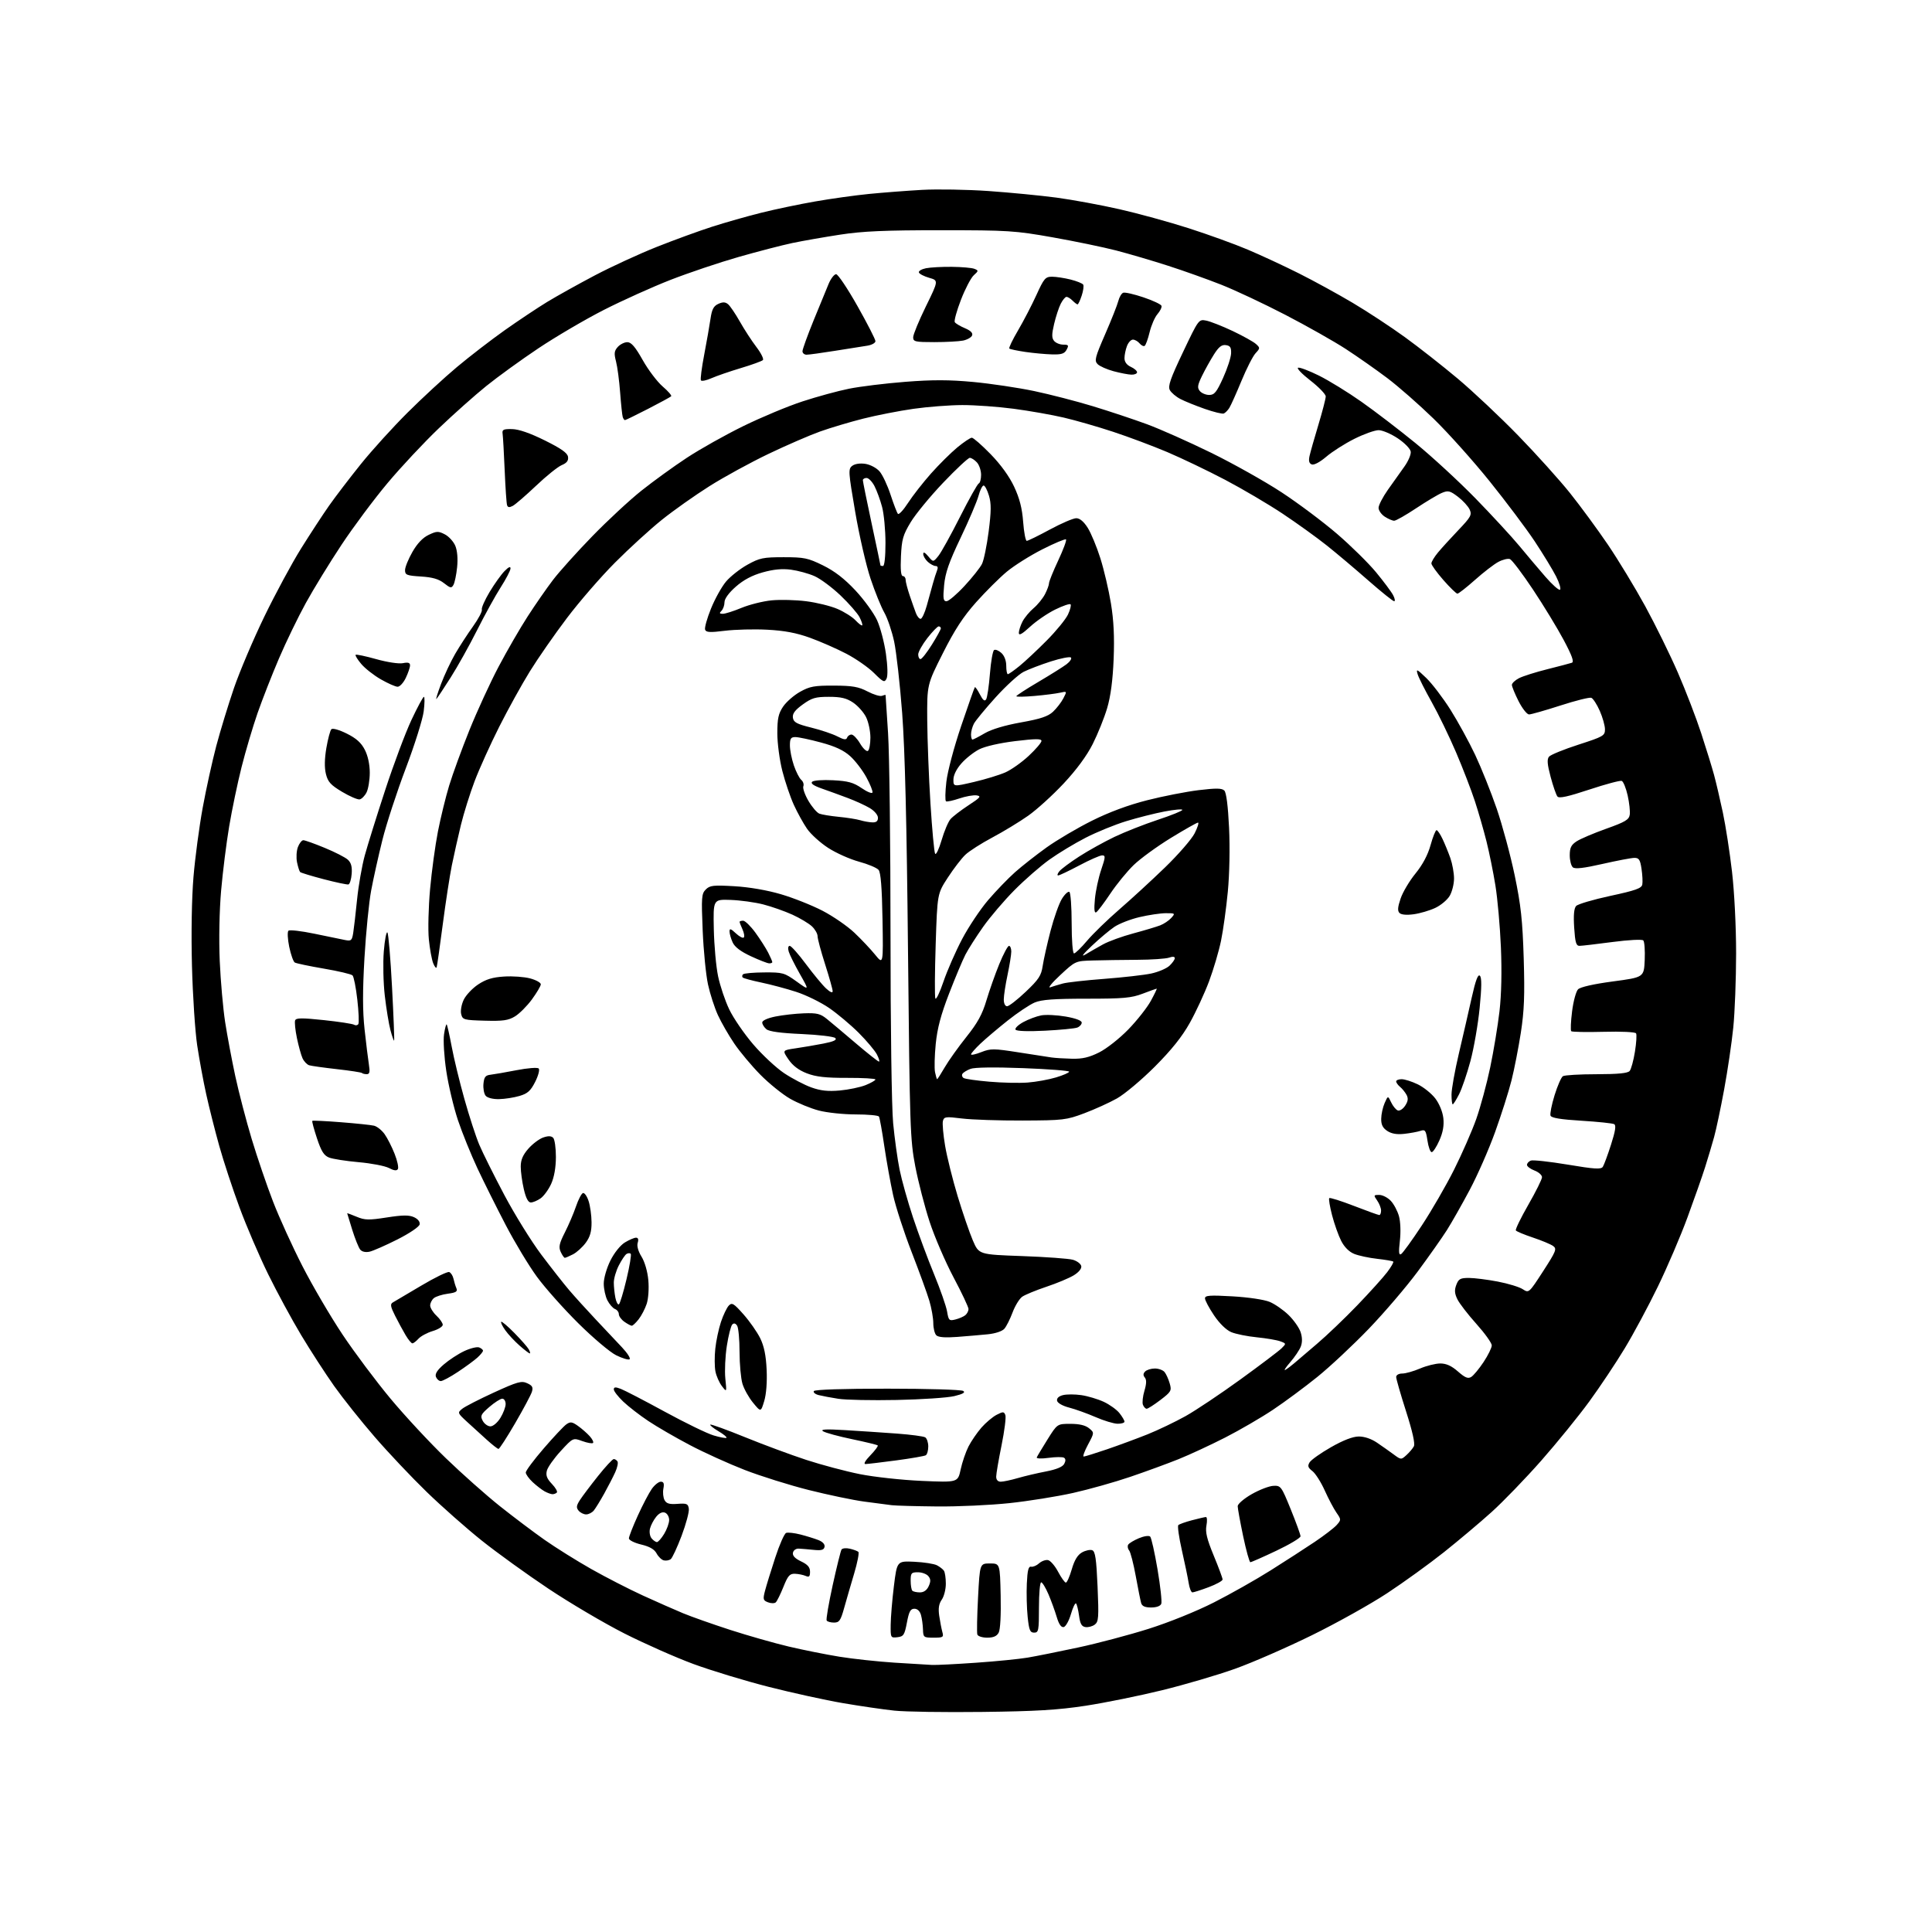 <?xml version="1.0" encoding="UTF-8" standalone="no"?>
<svg 
  version="1.1" 
  xmlns="http://www.w3.org/2000/svg" 
  xmlns:xlink="http://www.w3.org/1999/xlink" 
  xmlns:svg="http://www.w3.org/2000/svg"
  xmlns:rdf="http://www.w3.org/1999/02/22-rdf-syntax-ns#"
  xmlns:cc="http://creativecommons.org/ns#"
  xmlns:dc="http://purl.org/dc/elements/1.1/"
  viewBox="0 0 768 768"
  width="768"
  height="768"
>
<style>svg {background-color: white; }</style>"
<path stroke="none" fill="black" fill-rule="evenodd" d="M390.50,680.52C375.65,680.70 359.90,680.47 355.50,680.00C351.10,679.53 341.88,678.19 335.02,677.01C328.16,675.84 314.88,672.92 305.52,670.54C296.16,668.16 282.72,664.07 275.65,661.47C268.58,658.86 256.21,653.38 248.15,649.30C240.09,645.21 226.53,637.21 218.00,631.52C209.47,625.83 197.55,617.23 191.50,612.40C185.45,607.57 175.60,598.87 169.61,593.06C163.62,587.25 154.32,577.41 148.94,571.18C143.55,564.96 136.30,555.85 132.82,550.95C129.35,546.04 123.46,536.96 119.74,530.76C116.02,524.57 110.11,513.65 106.59,506.50C103.08,499.35 97.96,487.43 95.22,480.00C92.47,472.57 88.84,461.55 87.15,455.50C85.46,449.45 83.13,440.23 81.98,435.00C80.82,429.77 79.21,421.00 78.38,415.50C77.56,410.00 76.62,395.82 76.31,384.00C75.97,371.02 76.21,357.00 76.91,348.61C77.55,340.98 79.20,328.60 80.57,321.11C81.94,313.63 84.38,302.55 85.98,296.50C87.59,290.45 90.75,280.10 93.01,273.50C95.28,266.90 100.70,254.13 105.07,245.12C109.43,236.11 115.99,223.96 119.63,218.12C123.28,212.28 128.31,204.57 130.82,201.00C133.33,197.43 139.01,190.00 143.43,184.50C147.85,179.00 156.22,169.78 162.03,164.00C167.83,158.22 176.66,150.07 181.66,145.89C186.66,141.70 195.19,135.13 200.62,131.28C206.06,127.44 213.65,122.38 217.50,120.03C221.35,117.69 229.90,112.93 236.50,109.45C243.10,105.98 254.16,100.89 261.09,98.14C268.01,95.39 277.91,91.78 283.09,90.12C288.26,88.46 297.00,85.97 302.50,84.60C308.00,83.22 317.68,81.19 324.00,80.09C330.32,78.98 340.00,77.63 345.50,77.09C351.00,76.55 360.45,75.82 366.50,75.48C372.55,75.14 384.48,75.35 393.00,75.94C401.52,76.54 413.68,77.72 420.00,78.56C426.32,79.41 437.57,81.48 445.00,83.17C452.43,84.85 464.80,88.25 472.50,90.72C480.20,93.19 490.77,97.01 496.00,99.23C501.23,101.44 510.34,105.67 516.26,108.64C522.18,111.60 531.85,116.90 537.76,120.41C543.67,123.92 552.98,130.04 558.46,134.02C563.94,137.99 573.39,145.41 579.46,150.50C585.53,155.60 596.35,165.78 603.50,173.13C610.65,180.48 619.92,190.78 624.10,196.00C628.27,201.22 635.05,210.45 639.16,216.50C643.26,222.55 649.94,233.56 654.00,240.97C658.05,248.38 663.91,260.31 667.02,267.47C670.13,274.64 674.29,285.45 676.26,291.50C678.24,297.55 680.53,304.98 681.35,308.00C682.17,311.02 683.75,317.77 684.86,323.00C685.97,328.23 687.61,338.80 688.50,346.50C689.44,354.60 690.13,368.30 690.13,379.00C690.12,389.18 689.62,402.45 689.00,408.50C688.39,414.55 686.76,425.57 685.39,433.00C684.02,440.43 682.22,448.98 681.38,452.00C680.54,455.02 678.93,460.43 677.80,464.00C676.67,467.57 673.52,476.54 670.80,483.93C668.09,491.32 662.79,503.69 659.03,511.43C655.28,519.17 649.34,530.23 645.85,536.00C642.36,541.78 636.02,551.28 631.77,557.11C627.52,562.94 618.93,573.51 612.68,580.61C606.43,587.70 597.54,596.91 592.91,601.08C588.29,605.25 579.77,612.41 574.00,617.01C568.23,621.60 558.10,628.92 551.50,633.27C544.90,637.63 531.40,645.17 521.50,650.03C511.60,654.90 497.88,660.89 491.00,663.35C484.12,665.82 471.07,669.65 462.00,671.88C452.93,674.11 439.20,676.89 431.50,678.07C420.46,679.75 411.78,680.27 390.50,680.52zM370.50,661.84C372.15,661.92 380.02,661.52 388.00,660.96C395.98,660.41 405.20,659.49 408.50,658.93C411.80,658.37 420.80,656.57 428.50,654.92C436.20,653.28 448.83,649.93 456.57,647.49C464.71,644.92 475.67,640.49 482.57,636.98C489.13,633.65 499.30,627.91 505.16,624.21C511.02,620.52 518.90,615.43 522.66,612.90C526.42,610.37 530.34,607.36 531.36,606.21C533.17,604.16 533.16,604.04 531.26,601.30C530.19,599.76 528.09,595.80 526.61,592.50C525.13,589.20 522.92,585.73 521.71,584.79C519.93,583.41 519.71,582.74 520.60,581.29C521.21,580.31 525.03,577.60 529.10,575.28C533.94,572.52 537.75,571.05 540.11,571.03C542.34,571.01 545.11,571.94 547.36,573.47C549.36,574.82 552.34,576.93 553.98,578.14C556.92,580.32 556.99,580.32 559.07,578.43C560.23,577.38 561.57,575.81 562.03,574.94C562.58,573.91 561.51,569.09 558.94,561.06C556.77,554.29 555.00,548.14 555.00,547.38C555.00,546.59 556.03,546.00 557.42,546.00C558.75,546.00 561.93,545.10 564.50,544.00C567.07,542.90 570.69,542.00 572.55,542.00C574.92,542.00 577.01,542.95 579.56,545.19C582.39,547.67 583.55,548.15 584.84,547.35C585.75,546.79 587.96,544.13 589.75,541.43C591.54,538.73 593.00,535.75 593.00,534.81C593.00,533.87 590.26,530.04 586.91,526.30C583.55,522.56 580.15,518.15 579.34,516.49C578.22,514.21 578.11,512.83 578.91,510.74C579.80,508.39 580.51,508.00 583.89,508.00C586.05,508.00 591.21,508.65 595.36,509.44C599.50,510.23 603.99,511.60 605.32,512.48C607.75,514.06 607.77,514.05 613.43,505.31C618.58,497.35 618.94,496.43 617.40,495.31C616.47,494.62 612.85,493.12 609.36,491.95C605.88,490.79 602.82,489.51 602.57,489.11C602.32,488.70 604.55,484.12 607.52,478.93C610.50,473.75 612.95,468.81 612.97,467.97C612.99,467.13 611.65,465.93 610.00,465.31C608.35,464.68 607.00,463.67 607.00,463.06C607.00,462.44 607.69,461.67 608.53,461.35C609.37,461.03 615.96,461.75 623.17,462.95C633.91,464.75 636.45,464.90 637.15,463.82C637.62,463.09 639.09,459.12 640.41,455.00C642.14,449.60 642.49,447.32 641.66,446.87C641.02,446.52 635.18,445.91 628.68,445.51C620.44,445.01 616.71,444.40 616.36,443.49C616.08,442.78 616.81,439.13 617.96,435.39C619.12,431.64 620.61,428.23 621.28,427.80C621.95,427.38 627.96,427.02 634.63,427.02C643.27,427.00 647.06,426.63 647.82,425.72C648.41,425.01 649.35,421.57 649.91,418.07C650.48,414.57 650.68,411.28 650.36,410.77C650.03,410.24 644.45,409.97 637.47,410.16C630.70,410.34 624.90,410.23 624.59,409.92C624.27,409.60 624.42,406.06 624.93,402.03C625.43,398.01 626.51,394.06 627.31,393.26C628.21,392.36 633.55,391.15 641.14,390.14C653.50,388.49 653.50,388.49 653.80,381.59C653.96,377.80 653.71,374.31 653.23,373.83C652.74,373.34 647.39,373.62 640.93,374.47C634.64,375.30 628.76,375.99 627.86,375.99C626.54,376.00 626.14,374.61 625.76,368.75C625.44,363.78 625.69,361.07 626.54,360.14C627.22,359.40 633.34,357.59 640.13,356.13C650.13,353.98 652.55,353.12 652.84,351.62C653.03,350.60 652.90,347.79 652.53,345.38C651.99,341.73 651.51,341.00 649.69,341.02C648.48,341.03 642.77,342.12 637.00,343.43C629.63,345.11 626.13,345.52 625.25,344.79C624.56,344.22 624.00,342.06 624.00,339.99C624.00,337.00 624.56,335.86 626.73,334.44C628.23,333.46 633.52,331.21 638.48,329.44C646.05,326.74 647.56,325.85 647.85,323.86C648.05,322.56 647.67,319.11 647.02,316.19C646.36,313.26 645.30,310.67 644.66,310.42C644.02,310.18 638.22,311.73 631.77,313.87C623.28,316.68 619.79,317.45 619.11,316.63C618.60,316.01 617.38,312.50 616.40,308.83C615.06,303.80 614.90,301.82 615.76,300.79C616.38,300.04 621.64,297.89 627.44,296.02C637.37,292.81 638.00,292.45 638.00,289.93C638.00,288.46 637.07,285.15 635.93,282.57C634.79,279.99 633.28,277.66 632.57,277.39C631.86,277.12 626.34,278.49 620.30,280.45C614.25,282.40 608.64,284.00 607.82,284.00C607.00,284.00 605.13,281.63 603.66,278.74C602.20,275.84 601.00,272.93 601.00,272.26C601.00,271.60 602.27,270.39 603.82,269.59C605.37,268.79 610.43,267.19 615.07,266.03C619.71,264.87 624.10,263.71 624.83,263.46C625.80,263.13 624.93,260.68 621.61,254.44C619.10,249.73 613.60,240.69 609.38,234.35C605.16,228.01 601.04,222.57 600.22,222.25C599.41,221.94 597.32,222.45 595.59,223.38C593.86,224.31 589.68,227.53 586.31,230.54C582.94,233.54 579.80,235.99 579.34,235.99C578.88,235.98 576.36,233.54 573.75,230.56C571.14,227.58 569.00,224.61 569.00,223.97C569.00,223.32 570.17,221.37 571.61,219.64C573.04,217.91 576.71,213.89 579.75,210.70C584.70,205.51 585.16,204.66 584.21,202.55C583.62,201.26 581.53,198.98 579.57,197.48C576.41,195.08 575.67,194.89 573.20,195.92C571.66,196.55 567.05,199.31 562.95,202.03C558.85,204.76 554.92,207.00 554.21,207.00C553.51,207.00 551.82,206.27 550.46,205.38C549.11,204.50 548.00,202.92 548.00,201.87C548.00,200.83 549.66,197.62 551.68,194.74C553.70,191.86 556.65,187.72 558.22,185.54C559.80,183.36 560.95,180.66 560.79,179.54C560.63,178.40 558.35,176.06 555.64,174.25C552.96,172.46 549.54,171.00 548.02,171.00C546.51,171.00 542.17,172.55 538.37,174.45C534.58,176.35 529.56,179.54 527.22,181.55C524.70,183.70 522.34,184.96 521.45,184.62C520.39,184.21 520.13,183.23 520.56,181.27C520.90,179.75 522.48,174.15 524.09,168.84C525.69,163.53 527.00,158.47 527.00,157.59C527.00,156.72 524.26,153.87 520.92,151.28C517.57,148.68 515.36,146.38 516.00,146.17C516.64,145.95 520.39,147.37 524.33,149.32C528.27,151.28 535.85,155.94 541.17,159.69C546.50,163.43 556.17,170.84 562.67,176.14C569.18,181.45 579.92,191.35 586.55,198.14C593.17,204.94 601.00,213.43 603.95,217.00C606.90,220.57 611.55,226.08 614.29,229.23C617.02,232.38 619.65,234.72 620.12,234.43C620.59,234.13 619.90,231.76 618.57,229.14C617.25,226.53 613.43,220.27 610.10,215.23C606.76,210.19 598.67,199.42 592.13,191.29C585.58,183.15 575.56,171.97 569.86,166.43C564.16,160.89 555.88,153.62 551.46,150.29C547.03,146.95 539.61,141.75 534.96,138.72C530.31,135.70 519.52,129.60 511.00,125.18C502.48,120.76 491.00,115.36 485.50,113.19C480.00,111.02 470.46,107.61 464.29,105.63C458.13,103.64 448.87,100.92 443.73,99.58C438.58,98.25 427.20,95.89 418.43,94.34C403.45,91.69 400.79,91.52 374.00,91.52C351.82,91.51 342.95,91.90 334.00,93.27C327.68,94.24 319.12,95.74 315.00,96.60C310.88,97.47 301.23,99.97 293.57,102.16C285.91,104.35 273.77,108.44 266.58,111.24C259.40,114.04 247.44,119.43 240.01,123.21C232.58,127.00 220.88,133.87 214.00,138.47C207.12,143.07 197.82,149.81 193.32,153.44C188.81,157.07 180.33,164.62 174.47,170.22C168.60,175.82 159.41,185.64 154.05,192.04C148.69,198.43 140.45,209.48 135.75,216.58C131.04,223.69 124.66,234.10 121.57,239.71C118.48,245.33 113.68,255.23 110.91,261.71C108.13,268.20 104.30,277.98 102.39,283.45C100.49,288.92 97.62,298.59 96.02,304.95C94.42,311.30 92.21,321.90 91.10,328.50C89.99,335.10 88.55,346.57 87.90,354.00C87.20,361.98 86.98,373.43 87.35,382.00C87.70,389.98 88.67,400.92 89.50,406.32C90.34,411.72 92.16,421.40 93.54,427.82C94.92,434.24 97.86,445.48 100.06,452.79C102.26,460.10 106.08,471.29 108.55,477.67C111.01,484.05 116.28,495.62 120.26,503.38C124.24,511.15 131.39,523.35 136.16,530.50C140.93,537.65 149.52,549.12 155.25,556.00C160.98,562.88 170.88,573.53 177.26,579.68C183.63,585.83 193.26,594.38 198.67,598.69C204.08,602.99 212.10,609.04 216.50,612.13C220.90,615.22 229.24,620.43 235.03,623.71C240.83,626.99 250.05,631.72 255.53,634.23C261.01,636.73 268.20,639.91 271.50,641.28C274.80,642.65 283.27,645.64 290.33,647.93C297.39,650.21 307.83,653.18 313.53,654.53C319.24,655.88 328.31,657.69 333.70,658.57C339.09,659.44 348.90,660.50 355.50,660.93C362.10,661.36 368.85,661.77 370.50,661.84zM356.73,650.82C354.05,651.13 354.00,651.03 354.06,645.82C354.09,642.89 354.66,636.00 355.34,630.50C356.57,620.50 356.57,620.50 363.50,620.83C367.31,621.01 371.34,621.64 372.46,622.23C373.58,622.82 374.83,623.79 375.23,624.40C375.64,625.00 375.98,627.31 375.98,629.53C375.99,631.74 375.27,634.60 374.38,635.87C373.21,637.54 372.92,639.35 373.36,642.34C373.70,644.63 374.26,647.51 374.60,648.75C375.18,650.82 374.91,651.00 371.12,651.00C367.16,651.00 367.00,650.87 366.90,647.75C366.85,645.96 366.49,643.38 366.11,642.00C365.67,640.44 364.69,639.50 363.48,639.50C361.93,639.50 361.34,640.59 360.51,645.00C359.57,649.94 359.19,650.53 356.73,650.82zM392.43,651.00C390.51,651.00 388.74,650.44 388.51,649.75C388.27,649.06 388.40,642.42 388.79,635.00C389.50,621.50 389.50,621.50 393.50,621.50C397.50,621.50 397.50,621.50 397.78,634.26C397.95,641.93 397.64,647.81 396.99,649.01C396.24,650.41 394.90,651.00 392.43,651.00zM411.08,649.00C409.46,649.00 409.06,648.02 408.51,642.75C408.15,639.31 408.00,633.35 408.18,629.50C408.42,624.20 408.83,622.57 409.88,622.79C410.63,622.95 412.06,622.35 413.05,621.45C414.04,620.56 415.64,619.98 416.60,620.16C417.55,620.35 419.36,622.43 420.60,624.78C421.85,627.14 423.24,629.09 423.69,629.11C424.13,629.13 425.19,626.76 426.04,623.84C427.11,620.14 428.36,618.10 430.13,617.10C431.54,616.31 433.36,615.93 434.19,616.24C435.38,616.70 435.82,619.66 436.30,630.66C436.83,642.93 436.71,644.65 435.21,645.79C434.28,646.50 432.61,646.95 431.51,646.79C429.97,646.57 429.37,645.51 428.94,642.27C428.62,639.94 428.09,637.76 427.75,637.41C427.40,637.07 426.49,638.97 425.71,641.64C424.93,644.31 423.63,646.63 422.82,646.79C421.84,646.98 420.91,645.63 420.07,642.79C419.37,640.43 417.89,636.36 416.78,633.75C415.66,631.14 414.36,629.00 413.88,629.00C413.39,629.00 413.00,633.50 413.00,639.00C413.00,648.20 412.85,649.00 411.08,649.00zM331.53,645.00C330.20,645.00 328.89,644.63 328.61,644.18C328.33,643.72 329.41,637.42 331.00,630.16C332.60,622.90 334.18,616.52 334.51,615.98C334.85,615.44 336.33,615.28 337.81,615.63C339.29,615.97 340.82,616.54 341.21,616.89C341.60,617.23 340.85,621.11 339.54,625.51C338.23,629.90 336.43,636.09 335.55,639.25C334.16,644.22 333.62,645.00 331.53,645.00zM457.60,639.00C455.16,639.00 453.99,638.48 453.63,637.25C453.35,636.29 452.38,631.45 451.48,626.51C450.58,621.56 449.39,616.97 448.84,616.30C448.28,615.63 448.12,614.61 448.48,614.03C448.84,613.45 450.76,612.29 452.75,611.46C454.76,610.62 456.73,610.33 457.21,610.81C457.69,611.29 459.00,617.16 460.14,623.86C461.27,630.56 461.94,636.71 461.63,637.52C461.28,638.43 459.73,639.00 457.60,639.00zM308.39,636.95C307.90,637.41 306.52,637.41 305.32,636.95C303.33,636.19 303.22,635.76 304.12,632.31C304.67,630.21 306.49,624.30 308.17,619.18C309.84,614.05 311.79,609.63 312.50,609.36C313.21,609.09 315.75,609.37 318.15,609.98C320.54,610.59 323.76,611.59 325.30,612.19C327.04,612.87 327.97,613.89 327.77,614.89C327.52,616.13 326.54,616.41 323.47,616.10C321.29,615.88 318.61,615.65 317.53,615.60C316.41,615.54 315.41,616.25 315.21,617.23C314.97,618.41 316.00,619.51 318.43,620.67C321.07,621.93 322.00,623.00 322.00,624.79C322.00,626.72 321.64,627.06 320.25,626.45C319.29,626.04 317.39,625.65 316.02,625.60C313.94,625.52 313.21,626.33 311.42,630.81C310.25,633.73 308.88,636.49 308.39,636.95zM365.69,633.00C367.22,633.00 368.44,632.14 369.17,630.53C370.03,628.64 370.00,627.70 369.02,626.53C368.33,625.69 366.46,625.00 364.88,625.00C362.28,625.00 362.00,625.33 362.00,628.33C362.00,630.17 362.30,631.97 362.67,632.33C363.03,632.70 364.39,633.00 365.69,633.00zM474.01,633.00C473.50,633.00 472.83,631.31 472.51,629.25C472.19,627.19 470.97,621.33 469.81,616.23C468.65,611.13 468.02,606.65 468.40,606.27C468.78,605.88 471.21,605.01 473.80,604.33C476.38,603.65 478.89,603.07 479.36,603.04C479.84,603.02 479.93,604.54 479.58,606.42C479.09,609.04 479.76,611.80 482.47,618.36C484.41,623.05 486.00,627.33 486.00,627.87C486.00,628.41 483.51,629.79 480.46,630.93C477.42,632.07 474.51,633.00 474.01,633.00zM266.62,619.80C266.01,620.26 264.78,620.48 263.89,620.28C263.01,620.07 261.71,618.84 261.01,617.52C260.12,615.86 258.25,614.78 254.87,613.97C252.19,613.33 250.00,612.23 250.00,611.53C250.00,610.82 251.60,606.74 253.55,602.46C255.50,598.17 258.01,593.39 259.12,591.83C260.23,590.27 261.83,589.00 262.68,589.00C263.83,589.00 264.10,589.71 263.71,591.74C263.42,593.25 263.62,595.30 264.16,596.30C264.91,597.70 266.09,598.05 269.32,597.81C273.01,597.54 273.54,597.76 273.82,599.76C274.00,601.01 272.70,605.83 270.95,610.49C269.19,615.15 267.24,619.34 266.62,619.80zM497.04,621.00C496.66,621.00 495.37,616.34 494.17,610.65C492.98,604.96 492.00,599.59 492.00,598.72C492.00,597.86 494.50,595.71 497.56,593.96C500.62,592.21 504.50,590.72 506.18,590.64C509.14,590.50 509.37,590.82 513.10,600.00C515.22,605.23 516.97,610.03 516.98,610.69C516.99,611.34 512.66,613.93 507.37,616.44C502.07,618.95 497.42,621.00 497.04,621.00zM261.14,613.00C261.63,613.00 262.92,611.54 264.01,609.75C265.10,607.96 265.99,605.47 266.00,604.22C266.00,602.96 265.25,601.65 264.34,601.30C263.28,600.89 262.02,601.49 260.83,602.96C259.81,604.22 258.71,606.33 258.38,607.64C258.05,608.95 258.33,610.70 259.01,611.51C259.69,612.33 260.65,613.00 261.14,613.00zM233.00,602.00C232.03,602.00 230.69,601.33 230.00,600.51C229.00,599.30 229.11,598.48 230.55,596.26C231.54,594.74 234.76,590.46 237.72,586.75C240.67,583.04 243.49,580.00 243.98,580.00C244.48,580.00 245.15,580.43 245.47,580.96C245.80,581.48 245.39,583.39 244.57,585.21C243.75,587.02 241.78,590.85 240.19,593.72C238.60,596.58 236.73,599.62 236.03,600.47C235.33,601.31 233.97,602.00 233.00,602.00zM372.50,598.84C364.25,598.76 356.15,598.54 354.50,598.34C352.85,598.15 347.90,597.50 343.50,596.90C339.10,596.31 329.21,594.24 321.52,592.31C313.84,590.38 302.36,586.78 296.02,584.32C289.69,581.86 279.86,577.41 274.20,574.42C268.53,571.44 261.10,567.14 257.70,564.86C254.29,562.59 249.81,559.12 247.75,557.16C245.69,555.20 244.00,553.02 244.00,552.32C244.00,551.35 244.65,551.29 246.75,552.09C248.26,552.66 256.12,556.74 264.21,561.15C272.29,565.56 281.03,569.81 283.62,570.59C286.21,571.37 288.54,571.80 288.79,571.54C289.04,571.29 287.60,570.11 285.58,568.92C283.57,567.73 282.11,566.55 282.36,566.31C282.60,566.07 288.81,568.31 296.15,571.30C303.49,574.29 314.45,578.35 320.50,580.33C326.55,582.31 336.14,584.86 341.82,586.00C347.49,587.13 358.57,588.34 366.45,588.68C380.77,589.30 380.77,589.30 381.88,584.12C382.49,581.27 383.90,577.16 385.00,574.99C386.11,572.83 388.43,569.45 390.15,567.48C391.88,565.51 394.59,563.23 396.17,562.41C398.74,561.08 399.10,561.10 399.65,562.52C399.98,563.39 399.30,568.81 398.13,574.55C396.96,580.30 396.00,585.90 396.00,587.00C396.00,588.27 396.67,589.00 397.82,589.00C398.82,589.00 401.86,588.36 404.57,587.57C407.28,586.78 412.33,585.59 415.79,584.93C419.94,584.13 422.40,583.11 423.04,581.92C423.68,580.73 423.65,579.90 422.96,579.47C422.38,579.12 419.62,579.14 416.83,579.52C413.97,579.92 411.92,579.83 412.13,579.33C412.33,578.85 414.25,575.65 416.39,572.22C420.28,566.00 420.28,566.00 425.53,566.00C429.05,566.00 431.48,566.58 432.91,567.75C435.04,569.50 435.04,569.50 432.50,574.25C431.10,576.86 430.33,579.00 430.79,579.00C431.25,579.00 435.42,577.70 440.06,576.12C444.70,574.53 451.96,571.85 456.19,570.16C460.41,568.46 467.21,565.20 471.30,562.92C475.38,560.63 485.20,554.07 493.11,548.33C501.03,542.59 508.37,537.04 509.43,535.99C511.33,534.11 511.33,534.07 508.93,533.19C507.59,532.69 503.40,531.98 499.62,531.60C495.83,531.23 491.26,530.30 489.45,529.55C487.44,528.70 484.78,526.12 482.58,522.85C480.61,519.92 479.00,516.89 479.00,516.11C479.00,514.94 480.88,514.80 489.97,515.32C496.28,515.68 502.55,516.62 504.72,517.52C506.80,518.39 510.18,520.74 512.23,522.74C514.29,524.74 516.44,527.80 517.01,529.54C517.70,531.62 517.73,533.58 517.10,535.24C516.57,536.64 514.64,539.49 512.82,541.58C510.99,543.68 510.18,545.00 511.00,544.51C511.82,544.03 513.40,542.85 514.50,541.89C515.60,540.93 519.65,537.48 523.50,534.21C527.35,530.95 534.56,524.05 539.53,518.89C544.49,513.73 549.84,507.80 551.42,505.72C552.99,503.65 554.08,501.75 553.84,501.50C553.60,501.26 550.72,500.77 547.45,500.40C544.18,500.04 540.06,499.15 538.31,498.44C536.29,497.63 534.39,495.72 533.14,493.27C532.05,491.13 530.42,486.54 529.52,483.08C528.62,479.61 528.12,476.55 528.40,476.27C528.68,475.99 533.11,477.39 538.25,479.38C543.39,481.37 547.91,483.00 548.30,483.00C548.68,483.00 549.00,482.20 549.00,481.22C549.00,480.24 548.30,478.44 547.44,477.22C545.97,475.11 546.01,475.00 548.27,475.00C549.58,475.00 551.65,476.06 552.87,477.36C554.09,478.66 555.55,481.41 556.12,483.49C556.72,485.65 556.87,489.82 556.47,493.26C555.94,497.83 556.06,499.08 556.98,498.51C557.64,498.10 561.35,492.98 565.20,487.13C569.06,481.28 574.82,471.32 578.00,464.99C581.17,458.66 585.15,449.58 586.84,444.81C588.52,440.03 591.02,430.81 592.38,424.31C593.74,417.82 595.40,407.77 596.07,402.00C596.84,395.32 597.04,386.05 596.63,376.50C596.28,368.25 595.30,357.23 594.45,352.00C593.61,346.77 592.01,338.90 590.91,334.50C589.81,330.10 587.74,322.90 586.30,318.50C584.86,314.10 581.49,305.35 578.80,299.06C576.11,292.77 571.75,283.77 569.10,279.06C566.45,274.35 563.94,269.38 563.53,268.00C562.86,265.77 563.23,265.93 566.95,269.50C569.24,271.70 573.56,277.36 576.55,282.08C579.53,286.81 583.97,294.91 586.41,300.08C588.85,305.26 592.71,314.90 594.98,321.50C597.24,328.10 600.46,340.02 602.12,348.00C604.60,359.92 605.23,365.80 605.70,381.00C606.14,395.63 605.90,401.80 604.56,410.50C603.62,416.55 601.95,425.10 600.84,429.50C599.74,433.90 596.80,443.12 594.33,450.00C591.85,456.88 587.31,467.23 584.23,473.00C581.16,478.77 577.07,485.98 575.16,489.00C573.24,492.02 568.01,499.45 563.53,505.50C559.04,511.55 550.30,521.78 544.10,528.23C537.89,534.68 528.70,543.28 523.66,547.35C518.62,551.42 510.70,557.28 506.06,560.38C501.41,563.49 492.86,568.46 487.06,571.43C481.25,574.39 472.90,578.27 468.50,580.04C464.10,581.81 455.47,584.97 449.32,587.06C443.17,589.16 432.93,592.04 426.56,593.47C420.19,594.89 408.80,596.72 401.24,597.52C393.68,598.32 380.75,598.92 372.50,598.84zM219.58,593.97C218.99,593.95 217.60,593.44 216.50,592.84C215.40,592.23 213.26,590.58 211.75,589.18C210.24,587.77 209.00,586.04 209.00,585.34C209.00,584.63 212.21,580.32 216.14,575.77C220.06,571.22 224.11,566.91 225.14,566.19C226.74,565.07 227.43,565.17 229.76,566.83C231.27,567.90 233.36,569.74 234.41,570.90C235.46,572.06 236.06,573.28 235.74,573.60C235.41,573.92 233.49,573.58 231.46,572.85C227.77,571.51 227.77,571.51 222.89,576.82C220.20,579.75 217.72,583.26 217.38,584.63C216.91,586.51 217.41,587.82 219.39,589.88C220.84,591.40 221.72,592.94 221.35,593.32C220.97,593.69 220.18,593.99 219.58,593.97zM344.05,581.98C343.17,581.99 343.93,580.64 345.99,578.51C347.84,576.60 349.16,574.83 348.91,574.58C348.67,574.33 344.06,573.21 338.69,572.09C333.31,570.97 328.14,569.56 327.20,568.96C325.95,568.16 328.27,568.04 336.00,568.50C341.77,568.85 351.02,569.46 356.54,569.87C362.06,570.28 367.12,570.95 367.79,571.37C368.45,571.78 369.00,573.41 369.00,575.00C369.00,576.59 368.56,578.15 368.02,578.49C367.48,578.82 362.19,579.74 356.27,580.53C350.35,581.32 344.85,581.97 344.05,581.98zM198.16,575.97C197.80,575.96 195.70,574.32 193.50,572.33C191.30,570.35 187.76,567.12 185.63,565.17C181.85,561.69 181.81,561.57 183.74,560.01C184.83,559.13 190.50,556.22 196.35,553.54C205.73,549.25 207.30,548.81 209.56,549.85C211.61,550.78 211.99,551.47 211.44,553.26C211.06,554.49 208.06,560.11 204.78,565.75C201.50,571.39 198.52,575.99 198.16,575.97zM194.95,567.00C196.01,567.00 197.75,565.53 198.92,563.63C200.06,561.78 201.00,559.30 201.00,558.13C201.00,556.96 200.40,556.00 199.67,556.00C198.93,556.00 196.62,557.48 194.52,559.29C191.12,562.24 190.84,562.83 191.89,564.79C192.54,566.01 193.92,567.00 194.95,567.00zM444.25,565.96C442.74,565.94 438.80,564.75 435.50,563.31C432.20,561.88 427.48,560.18 425.00,559.54C422.38,558.86 420.38,557.72 420.20,556.81C420.01,555.82 420.88,555.00 422.56,554.58C424.02,554.21 427.30,554.21 429.86,554.59C432.41,554.96 436.42,556.16 438.77,557.25C441.12,558.35 443.93,560.37 445.02,561.76C446.11,563.14 447.00,564.66 447.00,565.13C447.00,565.61 445.76,565.98 444.25,565.96zM303.79,556.93C302.45,561.37 302.45,561.37 299.37,557.63C297.67,555.57 295.77,552.17 295.14,550.08C294.51,547.98 293.99,542.27 293.98,537.38C293.98,532.50 293.55,527.83 293.03,527.01C292.40,526.02 291.75,525.85 291.09,526.51C290.54,527.06 289.57,530.88 288.93,535.00C288.29,539.12 288.02,544.96 288.33,547.99C288.90,553.50 288.90,553.50 286.97,551.00C285.91,549.62 284.75,546.99 284.39,545.14C284.03,543.30 284.01,539.25 284.34,536.14C284.66,533.04 285.68,528.25 286.59,525.50C287.51,522.75 288.91,519.83 289.70,519.00C290.98,517.68 291.66,518.09 295.57,522.50C298.00,525.25 300.98,529.51 302.19,531.96C303.73,535.10 304.49,538.79 304.75,544.46C304.98,549.37 304.61,554.22 303.79,556.93zM455.82,560.00C455.34,560.00 454.67,559.29 454.33,558.42C454.00,557.56 454.27,555.05 454.93,552.85C455.76,550.07 455.81,548.47 455.09,547.60C454.36,546.73 454.40,546.00 455.22,545.18C455.87,544.53 457.60,544.00 459.08,544.00C460.55,544.00 462.28,544.63 462.92,545.40C463.56,546.17 464.48,548.20 464.97,549.91C465.81,552.82 465.58,553.23 461.29,556.51C458.77,558.43 456.31,560.00 455.82,560.00zM356.50,556.51C346.60,556.71 336.14,556.50 333.26,556.04C330.37,555.59 326.87,554.93 325.47,554.58C324.06,554.23 323.19,553.50 323.52,552.97C323.88,552.38 335.32,552.01 352.81,552.02C368.59,552.02 382.12,552.42 382.88,552.91C383.86,553.52 382.83,554.13 379.38,554.97C376.70,555.62 366.40,556.31 356.50,556.51zM175.23,549.00C174.52,549.00 173.65,548.24 173.29,547.32C172.85,546.15 173.79,544.65 176.41,542.39C178.48,540.60 182.14,538.21 184.54,537.08C186.95,535.95 189.61,535.30 190.46,535.62C191.31,535.95 192.00,536.54 192.00,536.93C192.00,537.33 190.99,538.57 189.75,539.69C188.51,540.81 185.03,543.36 182.01,545.36C179.00,547.36 175.94,549.00 175.23,549.00zM250.26,540.34C249.75,540.66 247.34,539.93 244.92,538.73C242.49,537.53 235.72,531.81 229.88,526.02C224.04,520.23 216.64,511.92 213.44,507.54C210.23,503.16 204.66,493.93 201.06,487.02C197.45,480.11 192.39,469.97 189.81,464.48C187.24,458.99 183.74,450.36 182.04,445.29C180.35,440.23 178.26,431.45 177.41,425.79C176.55,420.07 176.15,413.57 176.51,411.16C176.86,408.77 177.34,407.00 177.56,407.23C177.79,407.46 178.69,411.43 179.56,416.07C180.42,420.71 182.69,430.06 184.60,436.85C186.50,443.64 189.16,451.82 190.51,455.02C191.86,458.23 196.34,467.21 200.46,474.99C204.58,482.77 211.20,493.44 215.16,498.72C219.13,503.99 224.14,510.38 226.30,512.90C228.46,515.43 233.19,520.65 236.81,524.50C240.43,528.35 245.14,533.36 247.29,535.63C249.43,537.91 250.77,540.02 250.26,540.34zM210.58,538.00C210.30,538.00 208.47,536.60 206.52,534.88C204.57,533.17 202.03,530.44 200.88,528.83C199.72,527.21 198.98,525.68 199.23,525.44C199.48,525.19 201.84,527.19 204.49,529.89C207.14,532.59 209.71,535.51 210.20,536.40C210.70,537.28 210.87,538.00 210.58,538.00zM163.93,534.00C163.51,534.00 162.30,532.54 161.24,530.75C160.18,528.96 158.29,525.48 157.05,523.02C155.22,519.39 155.05,518.39 156.14,517.75C156.89,517.32 161.96,514.32 167.42,511.08C172.87,507.84 177.89,505.40 178.56,505.66C179.24,505.92 180.01,507.12 180.27,508.32C180.53,509.52 181.05,511.23 181.43,512.11C181.97,513.40 181.29,513.83 178.01,514.27C175.76,514.57 173.26,515.37 172.46,516.03C171.66,516.70 171.00,518.01 171.00,518.95C171.00,519.88 172.12,521.71 173.50,523.00C174.88,524.29 176.00,525.93 176.00,526.63C176.00,527.34 174.21,528.46 172.02,529.11C169.82,529.77 167.28,531.14 166.36,532.15C165.44,533.17 164.35,534.00 163.93,534.00zM380.44,531.45C375.67,531.81 372.99,531.59 372.19,530.79C371.54,530.14 371.00,527.97 371.00,525.98C371.00,523.99 370.29,519.99 369.43,517.08C368.57,514.18 365.40,505.47 362.40,497.74C359.39,490.00 356.08,479.81 355.03,475.08C353.99,470.36 352.41,461.59 351.52,455.59C350.64,449.58 349.68,444.30 349.40,443.84C349.11,443.38 344.95,443.00 340.15,443.00C335.35,443.00 328.76,442.31 325.52,441.46C322.27,440.62 317.12,438.50 314.07,436.76C311.03,435.01 305.70,430.71 302.24,427.20C298.78,423.69 294.12,418.12 291.88,414.82C289.64,411.53 286.72,406.44 285.37,403.50C284.03,400.57 282.26,395.09 281.44,391.33C280.62,387.58 279.67,377.96 279.33,369.96C278.77,356.68 278.87,355.27 280.56,353.58C282.19,351.95 283.55,351.80 291.96,352.29C297.82,352.63 304.96,353.86 310.45,355.48C315.37,356.92 322.82,359.89 327.01,362.06C331.19,364.24 336.87,368.15 339.62,370.76C342.38,373.37 346.09,377.30 347.87,379.50C351.12,383.50 351.12,383.50 350.81,365.40C350.59,352.80 350.12,346.85 349.25,345.80C348.56,344.97 345.06,343.50 341.47,342.53C337.88,341.56 332.37,339.10 329.22,337.06C326.07,335.02 322.28,331.59 320.80,329.43C319.31,327.27 316.95,322.98 315.55,319.91C314.15,316.84 312.10,310.80 311.00,306.50C309.90,302.20 309.00,295.44 309.00,291.49C309.00,285.65 309.43,283.66 311.29,280.90C312.55,279.03 315.58,276.38 318.04,275.00C321.90,272.84 323.71,272.51 331.50,272.54C338.88,272.57 341.28,272.99 344.85,274.86C347.24,276.11 349.83,276.90 350.60,276.60C351.37,276.31 352.01,276.16 352.03,276.28C352.04,276.40 352.49,283.25 353.02,291.50C353.55,299.75 353.99,335.52 353.99,371.00C353.99,408.19 354.44,440.16 355.04,446.50C355.62,452.55 356.77,460.88 357.61,465.00C358.45,469.12 360.85,477.68 362.95,484.00C365.05,490.32 368.80,500.45 371.30,506.50C373.79,512.55 376.12,519.23 376.48,521.34C377.08,524.92 377.31,525.14 379.81,524.51C381.28,524.14 383.05,523.37 383.74,522.80C384.43,522.22 385.00,521.13 385.00,520.37C385.00,519.61 382.32,513.92 379.03,507.73C375.75,501.53 371.48,491.62 369.54,485.69C367.60,479.76 365.04,469.87 363.85,463.71C361.81,453.11 361.65,448.45 360.95,378.50C360.44,326.89 359.73,298.15 358.63,283.50C357.75,271.95 356.31,259.12 355.43,255.00C354.54,250.88 352.78,245.70 351.52,243.50C350.26,241.30 347.79,235.22 346.05,230.00C344.30,224.78 341.56,212.85 339.96,203.50C337.22,187.50 337.15,186.42 338.77,185.18C339.83,184.37 341.86,184.07 344.00,184.39C345.97,184.70 348.44,186.01 349.65,187.40C350.83,188.76 352.80,192.94 354.02,196.69C355.25,200.43 356.56,203.85 356.94,204.27C357.33,204.69 359.14,202.73 360.97,199.90C362.80,197.07 366.90,191.83 370.08,188.24C373.26,184.66 377.97,179.99 380.54,177.86C383.11,175.74 385.71,174.00 386.32,174.00C386.92,174.00 390.27,176.93 393.76,180.51C397.79,184.64 401.21,189.37 403.13,193.46C405.30,198.10 406.31,202.03 406.72,207.46C407.03,211.61 407.68,215.00 408.15,215.00C408.63,215.00 412.76,212.98 417.34,210.50C421.92,208.03 426.63,206.00 427.82,206.00C429.23,206.00 430.81,207.32 432.39,209.82C433.71,211.92 435.98,217.37 437.41,221.92C438.85,226.47 440.74,234.53 441.61,239.84C442.73,246.66 443.04,253.18 442.69,262.00C442.34,270.43 441.51,276.78 440.11,281.50C438.97,285.35 436.39,291.76 434.38,295.75C432.03,300.42 427.93,305.99 422.84,311.43C418.50,316.07 412.15,321.84 408.73,324.25C405.30,326.67 398.90,330.56 394.50,332.90C390.10,335.24 385.26,338.33 383.74,339.78C382.22,341.22 379.09,345.29 376.79,348.83C372.60,355.26 372.60,355.26 371.95,375.38C371.59,386.45 371.53,396.12 371.81,396.88C372.08,397.64 373.54,394.64 375.04,390.22C376.54,385.79 379.88,378.19 382.45,373.31C385.02,368.43 389.68,361.45 392.81,357.79C395.94,354.14 400.75,349.15 403.50,346.71C406.25,344.27 411.88,339.85 416.02,336.88C420.15,333.92 428.25,329.15 434.02,326.27C440.86,322.85 448.49,320.02 456.00,318.11C462.32,316.50 471.54,314.70 476.47,314.10C483.47,313.26 485.72,313.29 486.69,314.26C487.48,315.05 488.16,320.39 488.57,329.00C488.95,336.91 488.75,347.45 488.08,354.45C487.45,361.02 486.24,369.80 485.38,373.95C484.53,378.10 482.38,385.38 480.61,390.12C478.83,394.86 475.39,402.28 472.96,406.62C469.88,412.13 465.69,417.36 459.03,424.04C453.79,429.28 447.02,434.96 444.00,436.65C440.98,438.35 435.12,441.00 431.00,442.55C423.89,445.22 422.61,445.37 406.50,445.43C397.15,445.47 386.31,445.10 382.40,444.62C375.88,443.81 375.26,443.90 374.82,445.62C374.56,446.65 374.95,451.10 375.70,455.50C376.44,459.90 378.69,468.90 380.68,475.50C382.68,482.10 385.40,490.02 386.72,493.10C389.13,498.70 389.13,498.70 406.32,499.31C415.77,499.65 424.85,500.31 426.50,500.78C428.15,501.26 429.64,502.39 429.82,503.30C430.01,504.30 428.83,505.74 426.82,506.97C424.99,508.08 420.10,510.13 415.95,511.51C411.80,512.90 407.48,514.68 406.36,515.46C405.23,516.25 403.51,519.06 402.52,521.70C401.53,524.34 400.07,527.26 399.26,528.19C398.39,529.19 395.70,530.09 392.65,530.40C389.82,530.68 384.32,531.16 380.44,531.45zM251.15,527.00C250.76,527.00 249.44,526.30 248.22,525.44C247.00,524.59 246.00,523.22 246.00,522.41C246.00,521.60 245.31,520.67 244.46,520.35C243.62,520.02 242.27,518.48 241.46,516.93C240.66,515.37 240.00,512.37 240.00,510.25C240.00,508.09 241.16,504.07 242.64,501.10C244.17,498.02 246.58,495.01 248.39,493.90C250.10,492.86 252.09,492.01 252.82,492.00C253.68,492.00 253.92,492.69 253.50,494.02C253.10,495.27 253.67,497.36 255.02,499.54C256.30,501.61 257.41,505.44 257.72,508.88C258.02,512.20 257.74,516.25 257.07,518.29C256.42,520.26 254.98,523.03 253.87,524.44C252.76,525.85 251.54,527.00 251.15,527.00zM246.02,518.49C246.44,518.23 247.81,513.73 249.05,508.50C250.30,503.26 251.05,498.71 250.72,498.39C250.40,498.07 249.65,498.10 249.05,498.47C248.46,498.84 247.08,500.89 245.99,503.03C244.89,505.17 244.00,508.23 244.00,509.84C244.00,511.44 244.28,514.15 244.62,515.86C244.96,517.57 245.59,518.75 246.02,518.49zM224.53,500.00C224.21,500.00 223.48,498.94 222.89,497.65C222.01,495.72 222.31,494.32 224.55,489.90C226.06,486.93 228.05,482.28 228.97,479.56C229.89,476.84 231.14,474.45 231.73,474.26C232.32,474.06 233.33,475.47 233.96,477.39C234.60,479.30 235.13,483.11 235.15,485.85C235.18,489.54 234.58,491.65 232.85,494.01C231.56,495.76 229.28,497.83 227.80,498.60C226.31,499.37 224.84,500.00 224.53,500.00zM146.93,497.56C145.34,497.91 143.91,497.60 143.20,496.75C142.57,495.99 141.15,492.47 140.04,488.93C138.93,485.39 138.02,482.41 138.01,482.30C138.01,482.19 139.69,482.81 141.75,483.67C145.02,485.04 146.56,485.08 153.75,483.96C160.11,482.97 162.59,482.95 164.57,483.85C166.14,484.57 167.02,485.68 166.82,486.71C166.63,487.67 162.84,490.24 158.00,492.69C153.32,495.05 148.34,497.24 146.93,497.56zM211.00,478.00C209.96,478.00 209.06,476.29 208.23,472.72C207.55,469.82 207.00,465.78 207.00,463.76C207.00,461.08 207.83,459.13 210.03,456.62C211.69,454.73 214.34,452.73 215.92,452.18C217.92,451.48 219.12,451.52 219.89,452.29C220.50,452.90 220.99,456.35 220.98,459.95C220.96,464.17 220.29,467.96 219.09,470.62C218.06,472.88 216.17,475.47 214.89,476.37C213.60,477.27 211.86,478.00 211.00,478.00zM158.16,464.73C157.70,465.48 156.60,465.35 154.61,464.30C153.02,463.47 147.62,462.43 142.61,461.99C137.60,461.55 132.31,460.72 130.85,460.16C128.77,459.35 127.74,457.72 126.00,452.50C124.79,448.85 123.95,445.73 124.15,445.56C124.34,445.38 129.45,445.62 135.50,446.10C141.55,446.57 147.48,447.19 148.68,447.48C149.88,447.77 151.77,449.28 152.88,450.83C153.99,452.39 155.78,455.91 156.86,458.66C157.95,461.40 158.53,464.14 158.16,464.73zM569.12,458.00C568.57,458.00 567.81,455.94 567.44,453.42C566.82,449.31 566.53,448.91 564.62,449.54C563.46,449.93 560.58,450.46 558.23,450.72C555.30,451.05 553.18,450.69 551.48,449.58C549.67,448.39 549.01,447.09 549.05,444.73C549.07,442.95 549.68,440.15 550.41,438.50C551.73,435.50 551.73,435.50 553.00,438.19C553.70,439.68 554.88,441.13 555.63,441.41C556.38,441.70 557.70,440.86 558.57,439.53C559.73,437.77 559.87,436.63 559.13,435.23C558.57,434.19 557.41,432.75 556.55,432.05C555.70,431.34 555.00,430.36 555.00,429.88C555.00,429.39 555.98,429.00 557.18,429.00C558.39,429.00 561.27,429.92 563.60,431.05C565.93,432.18 569.06,434.70 570.56,436.66C572.15,438.75 573.47,441.97 573.75,444.46C574.08,447.41 573.60,450.12 572.17,453.35C571.04,455.91 569.66,458.00 569.12,458.00zM577.48,439.00C577.22,439.00 577.00,437.25 577.00,435.11C577.00,432.97 578.31,425.65 579.91,418.86C581.51,412.06 583.80,402.07 585.01,396.65C586.57,389.68 587.52,387.12 588.28,387.88C589.03,388.63 589.00,392.37 588.18,400.72C587.54,407.20 585.89,416.66 584.53,421.75C583.16,426.84 581.12,432.81 580.00,435.00C578.88,437.20 577.74,439.00 577.48,439.00zM198.37,436.92C195.92,436.97 193.76,436.42 193.05,435.57C192.40,434.78 192.01,432.64 192.18,430.82C192.44,428.12 192.97,427.45 195.00,427.22C196.38,427.06 201.05,426.25 205.39,425.41C209.76,424.56 213.66,424.26 214.14,424.74C214.61,425.21 213.99,427.58 212.75,430.04C210.93,433.64 209.74,434.71 206.50,435.66C204.30,436.31 200.64,436.88 198.37,436.92zM333.82,433.49C337.29,433.18 341.90,432.22 344.07,431.36C346.23,430.49 348.00,429.48 348.00,429.11C348.00,428.74 342.94,428.45 336.75,428.47C328.16,428.49 324.37,428.06 320.72,426.66C317.51,425.42 315.13,423.62 313.45,421.16C310.96,417.50 310.96,417.50 316.23,416.73C319.13,416.31 324.11,415.46 327.30,414.84C331.40,414.04 332.79,413.39 332.04,412.64C331.46,412.06 325.43,411.34 318.64,411.04C310.34,410.68 305.76,410.05 304.65,409.13C303.74,408.37 303.00,407.17 303.00,406.45C303.00,405.67 305.14,404.71 308.25,404.08C311.14,403.50 316.24,402.92 319.58,402.81C324.74,402.62 326.13,402.97 328.69,405.05C330.36,406.40 335.55,410.76 340.23,414.75C344.91,418.74 349.04,422.00 349.40,422.00C349.76,422.00 349.39,420.73 348.59,419.17C347.78,417.62 344.52,413.74 341.34,410.56C338.16,407.38 332.84,402.92 329.53,400.65C326.21,398.39 320.35,395.52 316.50,394.28C312.65,393.03 306.42,391.37 302.66,390.58C298.89,389.79 295.56,388.89 295.24,388.57C294.92,388.26 294.98,387.68 295.37,387.30C295.76,386.91 299.55,386.57 303.81,386.55C311.16,386.50 311.81,386.69 316.64,390.15C321.73,393.81 321.73,393.81 317.95,387.15C315.88,383.49 313.88,379.49 313.52,378.25C313.13,376.92 313.30,376.00 313.93,376.00C314.51,376.00 317.41,379.26 320.37,383.25C323.34,387.24 326.94,391.59 328.38,392.92C329.99,394.42 331.00,394.84 331.00,394.03C331.00,393.30 329.65,388.49 328.00,383.34C326.35,378.19 325.00,373.16 325.00,372.16C325.00,371.16 323.99,369.40 322.75,368.23C321.51,367.07 318.02,364.98 315.00,363.60C311.97,362.22 306.75,360.38 303.40,359.52C300.04,358.66 294.19,357.86 290.40,357.73C283.50,357.50 283.50,357.50 283.75,369.33C283.89,375.84 284.65,384.27 285.45,388.07C286.24,391.87 288.23,397.80 289.88,401.24C291.52,404.68 295.81,410.94 299.41,415.14C303.01,419.34 308.56,424.51 311.73,426.62C314.90,428.73 319.75,431.27 322.50,432.26C326.21,433.59 329.13,433.91 333.82,433.49zM408.50,430.33C411.80,430.08 416.86,429.17 419.75,428.30C422.64,427.44 425.00,426.40 425.00,426.01C425.00,425.62 416.76,424.98 406.69,424.60C395.29,424.17 387.41,424.27 385.79,424.89C384.36,425.43 382.92,426.32 382.58,426.87C382.24,427.42 382.46,428.16 383.06,428.53C383.66,428.91 388.28,429.56 393.32,429.99C398.37,430.43 405.20,430.58 408.50,430.33zM372.53,429.00C372.68,429.00 374.05,426.86 375.56,424.25C377.08,421.64 380.94,416.22 384.14,412.21C388.60,406.63 390.47,403.23 392.11,397.71C393.29,393.75 395.59,387.24 397.22,383.25C398.85,379.26 400.59,376.00 401.09,376.00C401.59,376.00 402.00,377.01 402.00,378.25C402.00,379.49 401.33,383.65 400.52,387.50C399.70,391.35 399.03,395.74 399.02,397.25C399.01,398.89 399.54,400.00 400.34,400.00C401.08,400.00 404.41,397.41 407.74,394.25C412.90,389.36 413.91,387.83 414.48,384.00C414.85,381.52 416.25,375.26 417.59,370.09C418.94,364.91 420.97,359.17 422.11,357.33C423.24,355.49 424.58,354.24 425.09,354.55C425.59,354.86 426.00,360.49 426.00,367.06C426.00,373.85 426.41,379.00 426.94,379.00C427.46,379.00 429.79,376.74 432.12,373.97C434.45,371.21 440.22,365.61 444.93,361.53C449.64,357.45 457.83,349.93 463.12,344.81C468.41,339.69 473.70,333.59 474.89,331.25C476.07,328.91 476.67,327.00 476.22,327.00C475.77,327.00 470.93,329.74 465.45,333.09C459.98,336.44 453.33,341.28 450.68,343.84C448.03,346.40 443.84,351.53 441.37,355.23C438.90,358.93 436.38,362.26 435.78,362.63C435.02,363.10 434.86,361.53 435.24,357.40C435.54,354.16 436.66,348.91 437.74,345.75C439.47,340.64 439.51,340.00 438.09,340.03C437.22,340.04 433.13,341.84 429.01,344.03C424.89,346.21 421.13,348.00 420.64,348.00C420.15,348.00 420.37,347.25 421.13,346.33C421.88,345.41 425.43,342.77 429.00,340.47C432.57,338.16 438.88,334.66 443.01,332.68C447.14,330.71 454.90,327.65 460.26,325.88C465.62,324.11 470.00,322.34 470.00,321.94C470.00,321.55 466.81,321.84 462.91,322.58C459.01,323.33 452.15,325.06 447.66,326.44C443.17,327.81 435.93,330.77 431.57,333.01C427.20,335.25 420.73,339.16 417.19,341.69C413.64,344.22 407.37,349.69 403.25,353.85C399.14,358.00 393.53,364.58 390.80,368.45C388.06,372.33 384.90,377.30 383.76,379.50C382.63,381.70 379.70,388.68 377.26,395.00C374.01,403.40 372.59,408.78 371.97,414.96C371.51,419.61 371.38,424.67 371.69,426.21C372.00,427.74 372.38,429.00 372.53,429.00zM145.79,427.00C144.99,427.00 144.12,426.79 143.87,426.53C143.61,426.28 139.15,425.59 133.95,425.01C128.75,424.42 123.78,423.73 122.90,423.46C122.02,423.18 120.84,421.93 120.26,420.68C119.69,419.43 118.69,415.81 118.03,412.64C117.37,409.47 117.05,406.31 117.32,405.61C117.70,404.61 120.00,404.59 128.74,405.51C134.75,406.15 140.16,406.98 140.77,407.35C141.37,407.73 142.13,407.60 142.45,407.08C142.77,406.56 142.59,402.20 142.04,397.39C141.50,392.58 140.64,388.24 140.14,387.74C139.64,387.24 134.50,386.02 128.72,385.04C122.94,384.05 117.74,382.96 117.17,382.61C116.60,382.25 115.61,379.45 114.97,376.38C114.34,373.30 114.19,370.43 114.66,369.98C115.12,369.54 119.78,370.08 125.00,371.17C130.22,372.26 135.71,373.39 137.19,373.68C139.60,374.15 139.92,373.87 140.41,370.85C140.70,369.01 141.40,363.00 141.95,357.50C142.51,352.00 143.89,344.12 145.02,340.00C146.15,335.88 149.80,324.18 153.14,314.00C156.47,303.82 161.15,291.34 163.53,286.25C165.92,281.16 168.16,277.00 168.51,277.00C168.86,277.00 168.82,279.59 168.43,282.75C168.04,285.91 164.83,296.12 161.30,305.43C157.77,314.74 153.58,327.56 152.00,333.93C150.42,340.29 148.41,349.32 147.54,354.00C146.66,358.68 145.47,370.72 144.88,380.76C144.12,393.91 144.13,401.85 144.92,409.16C145.53,414.73 146.30,421.03 146.64,423.15C147.12,426.14 146.93,427.00 145.79,427.00zM426.05,420.86C430.24,420.97 432.91,420.35 436.91,418.36C439.85,416.89 445.02,412.83 448.53,409.21C452.00,405.63 456.03,400.52 457.48,397.85C458.94,395.18 459.98,393.00 459.81,393.00C459.64,393.00 457.13,393.90 454.24,395.00C449.73,396.72 446.56,397.00 431.96,397.00C419.01,397.00 414.07,397.36 411.31,398.51C409.32,399.35 404.49,402.57 400.59,405.67C396.69,408.77 391.81,412.90 389.75,414.85C387.69,416.81 386.00,418.73 386.00,419.12C386.00,419.52 387.83,419.12 390.07,418.24C393.81,416.77 395.00,416.78 404.82,418.32C410.69,419.24 416.62,420.16 418.00,420.36C419.38,420.56 423.00,420.79 426.05,420.86zM156.67,413.66C156.52,413.81 155.86,411.94 155.21,409.51C154.56,407.07 153.55,400.90 152.96,395.79C152.37,390.68 152.20,382.75 152.57,378.17C152.94,373.60 153.59,370.22 154.00,370.67C154.41,371.13 155.24,380.93 155.84,392.45C156.45,403.97 156.82,413.52 156.67,413.66zM415.40,409.72C408.59,410.07 404.06,409.90 403.69,409.30C403.35,408.76 404.75,407.41 406.79,406.29C408.83,405.18 412.03,403.98 413.90,403.63C415.76,403.28 420.15,403.49 423.65,404.10C427.60,404.79 430.00,405.69 430.00,406.50C430.00,407.21 429.21,408.10 428.25,408.47C427.29,408.85 421.50,409.41 415.40,409.72zM192.71,405.74C184.41,405.51 183.89,405.37 183.33,403.14C182.99,401.83 183.44,399.30 184.33,397.43C185.21,395.58 187.80,392.84 190.08,391.33C193.18,389.28 195.79,388.48 200.38,388.19C203.76,387.97 208.44,388.31 210.77,388.94C213.09,389.56 214.99,390.62 214.98,391.29C214.96,391.95 213.37,394.65 211.44,397.29C209.51,399.92 206.48,402.95 204.71,404.03C202.07,405.64 199.95,405.94 192.71,405.74zM417.50,392.47C418.60,392.09 420.85,391.41 422.50,390.96C424.15,390.50 431.58,389.67 439.01,389.11C446.44,388.54 454.82,387.59 457.63,386.99C460.44,386.38 463.70,385.00 464.87,383.91C466.04,382.81 467.00,381.46 467.00,380.89C467.00,380.25 466.15,380.17 464.75,380.67C463.51,381.12 457.77,381.51 452.00,381.54C446.23,381.57 438.35,381.69 434.50,381.80C427.50,382.00 427.50,382.00 421.50,387.58C418.20,390.64 416.40,392.84 417.50,392.47zM173.58,384.50C173.39,385.05 172.77,384.32 172.19,382.88C171.62,381.43 170.84,377.15 170.47,373.36C170.09,369.57 170.32,360.63 170.96,353.49C171.60,346.34 173.01,336.00 174.09,330.50C175.17,325.00 177.18,316.78 178.56,312.24C179.94,307.70 183.56,297.80 186.60,290.24C189.65,282.68 194.87,271.32 198.21,265.00C201.55,258.68 206.75,249.68 209.78,245.00C212.80,240.32 217.33,233.80 219.85,230.50C222.37,227.20 229.39,219.39 235.46,213.15C241.53,206.90 250.32,198.75 255.00,195.03C259.68,191.30 267.77,185.44 273.00,182.00C278.23,178.55 288.35,172.87 295.50,169.37C302.65,165.87 313.23,161.45 319.00,159.57C324.77,157.68 333.10,155.40 337.50,154.52C341.90,153.63 351.97,152.40 359.89,151.78C370.76,150.93 377.35,150.95 386.89,151.84C393.82,152.49 404.68,154.11 411.00,155.43C417.32,156.76 427.90,159.49 434.50,161.50C441.10,163.51 450.77,166.73 456.00,168.66C461.23,170.59 472.70,175.70 481.50,180.01C490.30,184.33 502.90,191.40 509.50,195.74C516.10,200.07 526.00,207.49 531.50,212.22C537.00,216.95 543.98,223.82 547.00,227.48C550.02,231.14 553.08,235.23 553.78,236.57C554.49,237.91 554.67,239.00 554.20,239.00C553.72,239.00 549.09,235.28 543.91,230.74C538.74,226.20 531.30,219.92 527.38,216.80C523.46,213.68 515.59,208.01 509.88,204.21C504.17,200.41 493.88,194.35 487.00,190.73C480.12,187.12 469.77,182.16 464.00,179.71C458.23,177.27 448.55,173.64 442.50,171.65C436.45,169.65 427.62,167.11 422.87,166.00C418.13,164.89 409.16,163.31 402.94,162.49C396.72,161.67 387.55,161.01 382.56,161.02C377.58,161.03 368.83,161.70 363.13,162.51C357.43,163.32 348.43,165.08 343.13,166.42C337.83,167.76 330.12,170.06 326.00,171.53C321.88,173.00 312.65,177.00 305.50,180.42C298.35,183.84 287.77,189.62 282.00,193.27C276.23,196.91 267.70,202.94 263.07,206.66C258.43,210.39 250.06,218.03 244.47,223.65C238.88,229.26 230.28,239.18 225.37,245.68C220.45,252.18 213.82,261.72 210.63,266.88C207.43,272.04 201.96,281.94 198.46,288.88C194.96,295.82 190.56,305.55 188.68,310.50C186.80,315.45 184.34,323.32 183.20,328.00C182.07,332.68 180.45,339.88 179.61,344.00C178.78,348.12 177.15,358.70 176.00,367.50C174.86,376.30 173.76,383.95 173.58,384.50zM305.75,382.95C305.06,382.93 301.79,381.66 298.49,380.12C294.44,378.25 292.07,376.45 291.24,374.62C290.56,373.13 290.00,371.17 290.00,370.28C290.00,368.97 290.48,369.11 292.50,371.00C293.87,372.29 295.29,373.04 295.66,372.67C296.03,372.31 295.80,370.86 295.16,369.46C294.52,368.05 294.00,366.70 294.00,366.45C294.00,366.20 294.64,366.00 295.41,366.00C296.19,366.00 298.38,368.14 300.29,370.75C302.19,373.36 304.47,376.94 305.37,378.70C306.27,380.46 307.00,382.15 307.00,382.45C307.00,382.75 306.44,382.98 305.75,382.95zM431.50,379.40C433.15,378.41 436.30,376.61 438.50,375.39C440.70,374.18 446.10,372.22 450.50,371.04C454.90,369.86 459.70,368.42 461.18,367.85C462.65,367.28 464.63,365.96 465.58,364.91C467.25,363.06 467.18,363.00 463.40,363.01C461.26,363.02 456.57,363.72 453.00,364.56C449.43,365.39 444.93,367.14 443.00,368.43C441.07,369.73 437.02,373.13 434.00,375.99C430.45,379.36 429.56,380.56 431.50,379.40zM561.98,363.43C559.14,363.82 557.03,363.63 556.32,362.92C555.48,362.08 555.60,360.61 556.77,357.17C557.63,354.63 560.29,350.16 562.68,347.23C565.53,343.73 567.59,339.85 568.67,335.95C569.58,332.68 570.65,330.00 571.05,330.00C571.45,330.00 572.52,331.57 573.42,333.48C574.33,335.39 575.73,338.82 576.54,341.10C577.34,343.39 578.00,347.04 578.00,349.22C578.00,351.40 577.22,354.51 576.27,356.12C575.32,357.73 572.73,359.89 570.52,360.92C568.31,361.96 564.46,363.09 561.98,363.43zM138.50,351.58C137.95,351.70 133.53,350.77 128.68,349.50C123.83,348.23 119.61,346.95 119.31,346.65C119.01,346.35 118.46,344.62 118.08,342.80C117.70,340.99 117.85,338.26 118.41,336.75C118.98,335.24 119.95,334.00 120.58,334.00C121.21,334.00 125.03,335.36 129.06,337.03C133.10,338.69 137.23,340.80 138.25,341.72C139.58,342.93 140.01,344.50 139.80,347.37C139.63,349.56 139.05,351.45 138.50,351.58zM374.30,333.98C375.34,330.42 376.93,326.65 377.85,325.60C378.76,324.56 381.98,322.09 385.00,320.11C389.75,317.01 390.19,316.48 388.20,316.18C386.93,316.00 383.84,316.55 381.32,317.41C378.81,318.26 376.44,318.77 376.05,318.53C375.66,318.29 375.73,314.81 376.19,310.80C376.66,306.67 379.23,296.99 382.11,288.50C384.90,280.25 387.34,273.35 387.52,273.16C387.70,272.97 388.61,274.27 389.53,276.05C390.73,278.38 391.43,278.92 392.01,277.99C392.45,277.27 393.13,272.70 393.51,267.84C393.90,262.97 394.64,258.72 395.17,258.40C395.70,258.07 397.00,258.59 398.06,259.56C399.24,260.63 400.00,262.62 400.00,264.65C400.00,266.49 400.28,268.00 400.63,268.00C400.97,268.00 403.06,266.54 405.26,264.75C407.46,262.96 412.32,258.41 416.07,254.63C419.82,250.86 423.62,246.21 424.53,244.30C425.43,242.40 425.89,240.56 425.56,240.22C425.22,239.89 422.47,240.82 419.45,242.31C416.43,243.79 411.94,246.86 409.48,249.13C406.26,252.09 405.00,252.78 405.00,251.58C405.00,250.66 405.66,248.63 406.46,247.07C407.27,245.51 409.25,243.13 410.86,241.77C412.47,240.42 414.51,237.91 415.40,236.20C416.28,234.50 417.00,232.53 417.00,231.84C417.00,231.15 418.65,227.08 420.66,222.79C422.67,218.50 424.07,214.74 423.76,214.43C423.46,214.13 419.22,215.90 414.35,218.37C409.48,220.84 403.13,224.84 400.23,227.25C397.33,229.66 391.85,235.12 388.04,239.38C382.91,245.13 379.49,250.36 374.81,259.66C368.50,272.18 368.50,272.18 368.59,286.34C368.65,294.13 369.22,309.00 369.87,319.39C370.52,329.77 371.35,338.76 371.73,339.37C372.10,339.97 373.25,337.54 374.30,333.98zM346.75,326.91C348.33,326.97 349.00,326.43 349.00,325.08C349.00,323.98 347.61,322.34 345.75,321.22C343.96,320.16 340.02,318.35 337.00,317.22C333.98,316.08 329.32,314.39 326.67,313.46C323.45,312.34 322.16,311.44 322.83,310.77C323.39,310.21 327.06,309.94 331.16,310.16C337.13,310.47 339.24,311.05 342.50,313.28C344.69,314.79 346.64,315.58 346.82,315.03C347.00,314.49 345.91,311.76 344.39,308.97C342.87,306.18 339.98,302.41 337.98,300.60C335.37,298.25 332.07,296.70 326.35,295.16C321.96,293.97 317.38,293.00 316.18,293.00C314.38,293.00 314.00,293.57 314.00,296.32C314.00,298.15 314.71,301.72 315.57,304.26C316.44,306.80 317.76,309.39 318.51,310.01C319.27,310.64 319.64,311.78 319.34,312.56C319.04,313.34 319.95,315.95 321.37,318.37C322.79,320.79 324.74,323.07 325.71,323.44C326.69,323.82 330.17,324.39 333.46,324.71C336.75,325.03 340.58,325.64 341.97,326.06C343.36,326.48 345.51,326.87 346.75,326.91zM142.97,317.77C142.16,317.92 139.02,316.57 136.00,314.77C131.45,312.05 130.34,310.83 129.56,307.68C128.94,305.16 129.00,301.65 129.74,297.30C130.36,293.69 131.26,290.34 131.73,289.87C132.23,289.37 134.88,290.13 137.84,291.61C141.64,293.50 143.60,295.26 145.03,298.07C146.26,300.48 146.99,303.90 146.99,307.21C146.98,310.12 146.40,313.62 145.71,314.99C145.02,316.36 143.79,317.61 142.97,317.77zM387.18,310.84C391.67,309.79 397.28,308.08 399.64,307.04C402.00,306.00 406.20,303.02 408.97,300.43C411.74,297.84 414.00,295.19 414.00,294.53C414.00,293.61 411.62,293.63 403.59,294.60C397.39,295.35 391.59,296.68 389.25,297.87C387.08,298.98 383.89,301.50 382.16,303.48C380.20,305.70 379.00,308.15 379.00,309.91C379.00,312.75 379.00,312.75 387.18,310.84zM345.00,298.50C345.55,298.16 346.00,295.77 346.00,293.19C346.00,290.61 345.21,286.93 344.25,285.02C343.29,283.11 340.97,280.52 339.10,279.27C336.48,277.52 334.29,277.00 329.50,277.00C324.17,277.00 322.71,277.43 319.09,280.05C315.99,282.30 314.96,283.68 315.19,285.30C315.45,287.12 316.70,287.80 322.50,289.24C326.35,290.19 331.03,291.77 332.89,292.74C335.46,294.07 336.39,294.20 336.73,293.25C336.97,292.56 337.76,292.00 338.48,292.00C339.21,292.00 340.75,293.60 341.90,295.56C343.06,297.52 344.45,298.84 345.00,298.50zM386.57,294.00C386.89,294.00 389.07,292.87 391.43,291.49C394.12,289.91 399.49,288.30 405.85,287.17C413.61,285.78 416.60,284.79 418.59,282.93C420.02,281.59 421.87,279.20 422.69,277.62C424.19,274.73 424.19,274.73 421.35,275.37C419.78,275.72 415.24,276.30 411.25,276.65C407.26,277.00 404.00,277.05 404.00,276.76C404.00,276.47 407.94,273.91 412.75,271.08C417.56,268.24 422.62,265.07 423.99,264.03C425.35,262.99 426.13,261.80 425.71,261.38C425.30,260.96 421.70,261.66 417.73,262.93C413.75,264.21 408.88,266.07 406.89,267.07C404.91,268.08 399.91,272.63 395.78,277.20C391.66,281.76 387.77,286.48 387.14,287.68C386.51,288.89 386.00,290.80 386.00,291.93C386.00,293.07 386.26,294.00 386.57,294.00zM173.49,277.84C173.13,278.20 173.94,275.55 175.30,271.94C176.65,268.34 179.19,262.94 180.93,259.94C182.67,256.95 185.86,252.03 188.03,249.00C190.19,245.97 191.77,242.98 191.54,242.33C191.31,241.69 192.70,238.54 194.62,235.33C196.54,232.13 199.21,228.39 200.56,227.02C202.21,225.34 202.98,225.02 202.93,226.02C202.89,226.84 201.13,230.20 199.02,233.50C196.91,236.80 192.69,244.45 189.65,250.50C186.61,256.55 181.87,265.03 179.13,269.34C176.39,273.66 173.85,277.48 173.49,277.84zM158.06,272.99C157.20,272.99 154.20,271.66 151.39,270.05C148.58,268.44 145.07,265.68 143.60,263.93C142.12,262.18 141.12,260.55 141.37,260.30C141.62,260.05 145.30,260.82 149.56,262.02C153.95,263.25 158.54,263.94 160.15,263.62C162.23,263.20 163.00,263.44 163.00,264.49C163.00,265.28 162.24,267.52 161.31,269.47C160.39,271.41 158.93,273.00 158.06,272.99zM352.41,269.79C351.60,271.40 351.07,271.16 347.44,267.54C345.21,265.32 340.26,261.87 336.44,259.87C332.63,257.88 326.12,255.02 322.00,253.53C316.59,251.58 311.85,250.68 305.00,250.32C299.77,250.05 292.19,250.24 288.15,250.74C282.27,251.48 280.70,251.39 280.29,250.32C280.01,249.57 281.06,245.79 282.64,241.91C284.21,238.02 286.91,233.18 288.64,231.14C290.37,229.10 294.19,226.10 297.14,224.47C301.97,221.79 303.39,221.50 311.52,221.50C319.68,221.50 321.17,221.81 327.17,224.76C331.78,227.03 335.69,230.05 340.04,234.70C343.47,238.37 347.34,243.70 348.64,246.53C349.94,249.37 351.52,255.36 352.16,259.84C352.87,264.84 352.96,268.68 352.41,269.79zM365.92,262.00C366.43,262.00 368.46,259.43 370.42,256.28C372.39,253.14 374.00,250.21 374.00,249.78C374.00,249.35 373.61,249.00 373.13,249.00C372.66,249.00 370.63,251.10 368.63,253.66C366.64,256.23 365.00,259.15 365.00,260.16C365.00,261.17 365.42,262.00 365.92,262.00zM342.74,248.59C342.97,248.37 342.49,246.91 341.68,245.34C340.87,243.78 337.47,239.89 334.13,236.71C330.79,233.52 326.13,230.06 323.78,229.02C321.43,227.98 317.22,226.83 314.44,226.46C310.90,225.99 307.51,226.32 303.17,227.53C298.96,228.71 295.53,230.54 292.49,233.22C289.71,235.66 288.00,238.01 288.00,239.38C288.00,240.60 287.46,242.14 286.80,242.80C285.87,243.73 285.98,244.00 287.33,244.00C288.28,244.00 291.63,242.94 294.78,241.63C297.93,240.33 303.29,238.99 306.71,238.65C310.13,238.32 316.32,238.47 320.47,239.00C324.62,239.52 330.22,240.90 332.91,242.06C335.60,243.21 338.82,245.25 340.07,246.58C341.32,247.91 342.52,248.81 342.74,248.59zM365.95,246.00C366.50,246.00 367.61,243.64 368.41,240.75C369.22,237.86 370.31,233.93 370.83,232.00C371.36,230.07 372.11,227.71 372.50,226.75C372.96,225.62 372.76,225.00 371.94,225.00C371.23,225.00 369.83,224.26 368.83,223.35C367.82,222.43 367.00,221.03 367.00,220.23C367.00,219.26 367.66,219.57 368.99,221.14C370.97,223.50 370.97,223.50 373.01,221.00C374.13,219.62 377.99,212.65 381.60,205.50C385.21,198.35 388.58,192.35 389.08,192.17C389.59,191.98 390.00,190.44 390.00,188.75C390.00,187.05 389.26,184.83 388.35,183.83C387.43,182.82 386.16,182.00 385.51,182.00C384.87,182.00 380.10,186.45 374.92,191.89C369.74,197.33 363.93,204.40 362.00,207.60C358.95,212.67 358.45,214.42 358.14,221.21C357.90,226.45 358.15,229.00 358.89,229.00C359.50,229.00 360.00,229.66 360.00,230.47C360.00,231.27 360.73,234.08 361.62,236.72C362.51,239.35 363.63,242.51 364.10,243.75C364.57,244.99 365.40,246.00 365.95,246.00zM376.25,239.00C377.09,239.00 380.31,236.27 383.40,232.93C386.49,229.60 389.62,225.66 390.35,224.18C391.09,222.71 392.28,216.89 393.01,211.26C394.04,203.18 394.07,200.17 393.12,197.01C392.46,194.80 391.51,193.00 391.00,193.00C390.49,193.00 389.58,194.85 388.97,197.11C388.36,199.37 385.17,206.86 381.88,213.75C377.22,223.51 375.77,227.68 375.30,232.64C374.81,237.95 374.96,239.00 376.25,239.00zM180.26,232.49C179.48,233.90 179.04,233.82 176.51,231.83C174.41,230.18 171.94,229.46 167.32,229.17C161.66,228.81 161.00,228.55 161.01,226.63C161.01,225.46 162.34,222.20 163.95,219.39C165.89,216.01 168.07,213.72 170.42,212.61C173.59,211.10 174.25,211.08 176.84,212.42C178.42,213.24 180.29,215.29 181.00,216.99C181.79,218.91 182.06,222.12 181.71,225.49C181.41,228.46 180.75,231.62 180.26,232.49zM351.00,225.00C351.60,225.00 352.00,221.26 351.99,215.75C351.98,210.66 351.38,204.25 350.64,201.50C349.91,198.75 348.55,195.04 347.63,193.25C346.71,191.46 345.29,190.00 344.47,190.00C343.66,190.00 343.00,190.40 343.00,190.89C343.00,191.38 344.57,199.15 346.50,208.14C348.43,217.14 350.00,224.61 350.00,224.75C350.00,224.89 350.45,225.00 351.00,225.00zM203.86,201.08C202.48,201.81 201.86,201.74 201.56,200.79C201.33,200.08 200.91,193.88 200.62,187.00C200.33,180.12 199.96,173.60 199.80,172.50C199.54,170.77 200.05,170.51 203.56,170.57C206.23,170.62 210.66,172.15 216.56,175.07C223.11,178.32 225.58,180.06 225.80,181.61C226.02,183.12 225.31,184.05 223.30,184.89C221.76,185.53 217.18,189.21 213.12,193.07C209.06,196.92 204.89,200.52 203.86,201.08zM248.43,167.00C248.16,167.00 247.76,166.44 247.54,165.75C247.33,165.06 246.86,160.68 246.51,156.00C246.16,151.32 245.43,145.77 244.87,143.65C244.04,140.46 244.17,139.47 245.59,137.90C246.54,136.86 248.25,136.01 249.40,136.02C250.95,136.04 252.55,137.91 255.50,143.16C257.70,147.07 261.27,151.78 263.42,153.63C265.58,155.48 267.10,157.23 266.80,157.53C266.50,157.83 262.35,160.09 257.59,162.54C252.82,164.99 248.70,167.00 248.43,167.00zM486.46,164.38C485.86,164.61 482.45,163.78 478.89,162.53C475.33,161.28 470.98,159.53 469.24,158.62C467.49,157.72 465.60,156.11 465.03,155.06C464.20,153.51 465.23,150.56 470.25,140.00C476.47,126.91 476.51,126.86 479.50,127.45C481.15,127.77 485.87,129.63 490.00,131.58C494.12,133.54 498.29,135.86 499.26,136.74C500.95,138.27 500.94,138.43 499.10,140.42C498.04,141.56 495.52,146.51 493.50,151.40C491.48,156.30 489.31,161.13 488.69,162.13C488.06,163.14 487.05,164.15 486.46,164.38zM480.69,157.00C482.73,157.00 483.62,155.90 486.19,150.25C487.87,146.54 489.31,142.15 489.38,140.50C489.47,138.12 489.04,137.43 487.30,137.19C485.65,136.95 484.46,137.89 482.54,140.94C481.13,143.18 479.00,147.00 477.81,149.44C476.02,153.13 475.88,154.15 476.95,155.44C477.66,156.30 479.34,157.00 480.69,157.00zM282.80,150.35C280.77,151.25 278.89,151.63 278.62,151.19C278.35,150.76 278.94,146.15 279.94,140.95C280.93,135.75 282.06,129.34 282.44,126.70C282.98,122.97 283.67,121.65 285.54,120.80C287.33,119.98 288.31,120.02 289.42,120.93C290.23,121.61 292.34,124.71 294.10,127.83C295.86,130.95 298.81,135.49 300.67,137.93C302.53,140.36 303.69,142.71 303.26,143.14C302.83,143.57 298.88,145.01 294.49,146.32C290.09,147.64 284.84,149.45 282.80,150.35zM449.75,148.93C448.51,148.90 445.33,148.28 442.67,147.57C440.01,146.85 437.16,145.59 436.32,144.75C434.96,143.39 435.28,142.13 439.32,132.85C441.81,127.14 444.16,121.20 444.55,119.65C444.94,118.11 445.81,116.63 446.49,116.37C447.16,116.11 450.79,116.93 454.55,118.20C458.30,119.46 461.53,120.98 461.71,121.57C461.90,122.16 461.18,123.64 460.11,124.87C459.05,126.10 457.64,129.33 456.99,132.06C456.33,134.78 455.45,137.22 455.01,137.49C454.58,137.76 453.67,137.31 452.99,136.49C452.31,135.67 451.12,135.00 450.35,135.00C449.58,135.00 448.51,136.15 447.98,137.57C447.44,138.98 447.00,141.15 447.00,142.40C447.00,143.86 447.90,145.09 449.50,145.82C450.88,146.44 452.00,147.42 452.00,147.98C452.00,148.54 450.99,148.97 449.75,148.93zM320.63,141.00C319.73,141.00 319.00,140.38 319.00,139.62C319.00,138.86 320.99,133.34 323.42,127.37C325.85,121.39 328.56,114.81 329.43,112.75C330.31,110.69 331.63,109.00 332.37,109.00C333.11,109.00 336.93,114.70 340.86,121.67C344.79,128.63 348.00,134.91 348.00,135.62C348.00,136.33 346.54,137.14 344.75,137.42C342.96,137.70 337.17,138.62 331.88,139.46C326.58,140.31 321.52,141.00 320.63,141.00zM418.21,140.88C415.62,140.81 410.85,140.37 407.60,139.90C404.36,139.42 401.48,138.82 401.22,138.55C400.95,138.28 402.52,135.01 404.72,131.28C406.91,127.55 410.18,121.24 412.00,117.25C414.99,110.67 415.56,110.00 418.21,110.00C419.81,110.00 423.12,110.51 425.57,111.12C428.03,111.74 430.28,112.65 430.59,113.14C430.89,113.64 430.63,115.61 429.99,117.52C429.36,119.43 428.62,121.00 428.35,121.00C428.08,121.00 427.18,120.33 426.36,119.50C425.53,118.67 424.45,118.00 423.95,118.00C423.46,118.00 422.43,119.24 421.66,120.75C420.89,122.26 419.71,125.87 419.03,128.77C418.05,132.94 418.05,134.35 419.02,135.52C419.69,136.33 421.33,137.00 422.66,137.00C424.76,137.00 424.93,137.26 424.00,139.00C423.14,140.60 421.98,140.98 418.21,140.88zM371.38,136.00C363.76,136.00 363.00,135.82 363.00,134.06C363.00,133.00 365.27,127.49 368.05,121.81C373.10,111.50 373.10,111.50 369.36,110.43C367.30,109.84 365.46,108.88 365.27,108.31C365.08,107.74 366.35,106.98 368.09,106.63C369.83,106.28 374.46,106.03 378.38,106.07C382.29,106.11 386.32,106.46 387.32,106.86C389.03,107.53 389.02,107.67 387.09,109.42C385.96,110.44 383.67,114.83 381.99,119.18C380.31,123.53 379.21,127.53 379.54,128.06C379.87,128.59 381.68,129.67 383.56,130.46C385.83,131.41 386.79,132.37 386.43,133.33C386.12,134.13 384.49,135.05 382.81,135.39C381.13,135.72 375.98,136.00 371.38,136.00z" />

</svg>